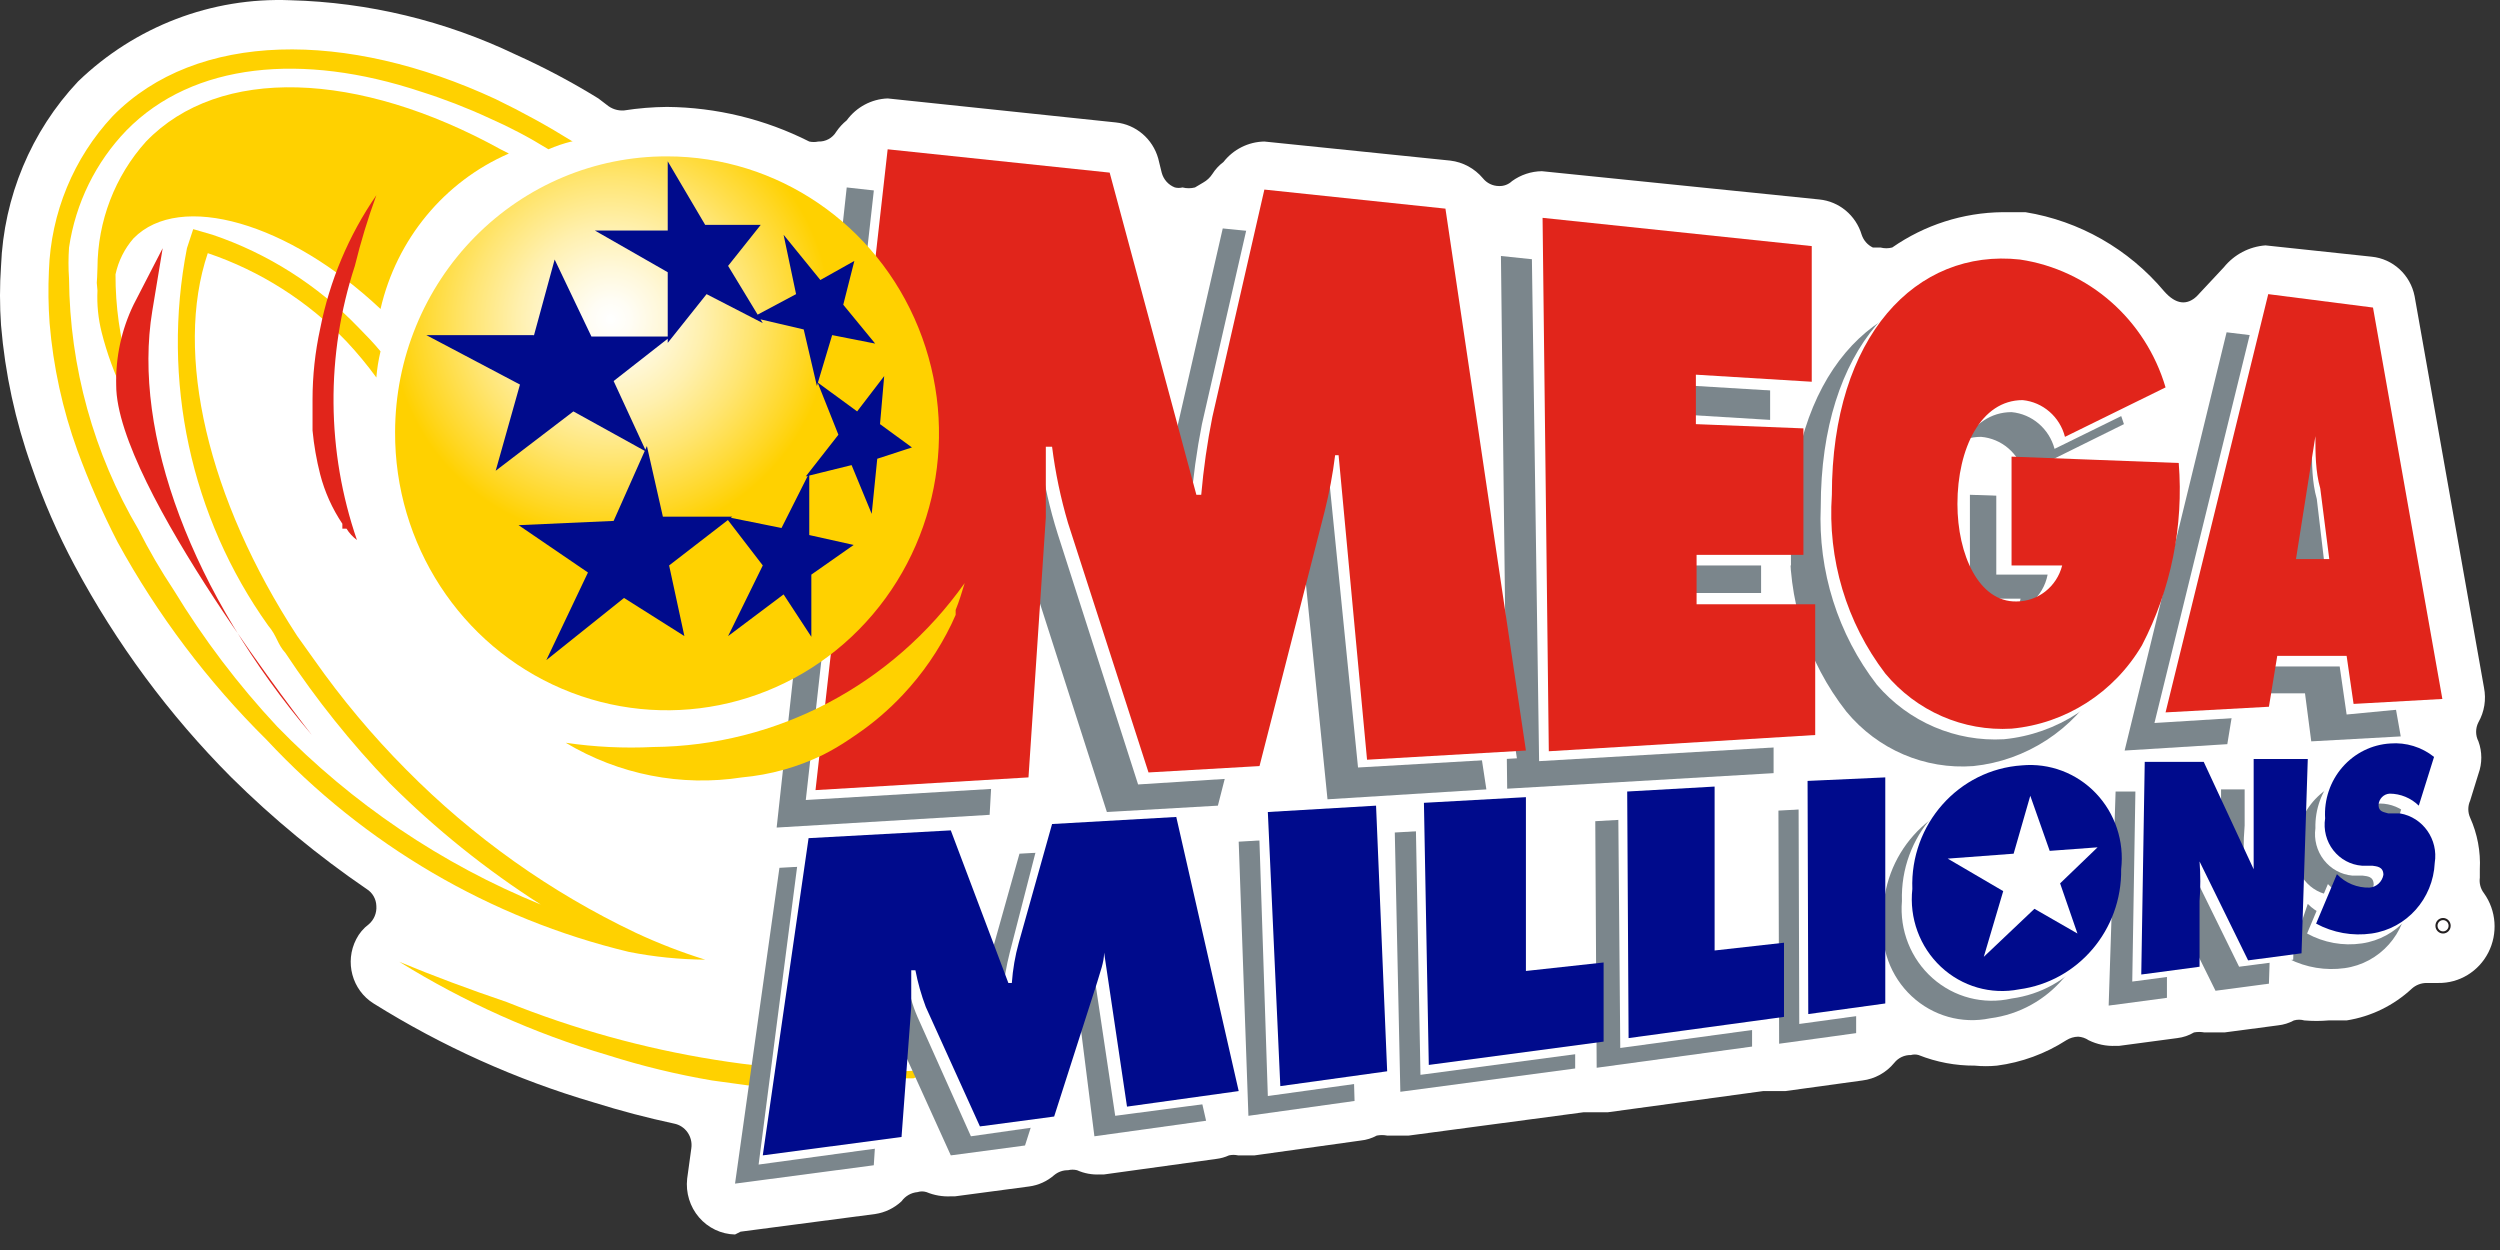 <?xml version="1.0" encoding="UTF-8"?>
<svg width="142px" height="71px" viewBox="0 0 142 71" version="1.1" xmlns="http://www.w3.org/2000/svg" xmlns:xlink="http://www.w3.org/1999/xlink">
    <rect x="0" y="0" width="142" height="71" fill="#333333" stroke="none"/>
    <!-- Generator: Sketch 61.2 (89653) - https://sketch.com -->
    <title>megamillions logo</title>
    <desc>Created with Sketch.</desc>
    <defs>
        <radialGradient cx="38.179%" cy="28.285%" fx="38.179%" fy="28.285%" r="39.02%" gradientTransform="translate(0.382,0.283),scale(1,0.982),translate(-0.382,-0.283)" id="radialGradient-1">
            <stop stop-color="#FFFFFF" offset="0%"></stop>
            <stop stop-color="#FFFDF5" offset="9%"></stop>
            <stop stop-color="#FFF8DA" offset="23%"></stop>
            <stop stop-color="#FFF0AE" offset="42%"></stop>
            <stop stop-color="#FFE571" offset="64%"></stop>
            <stop stop-color="#FFD724" offset="89%"></stop>
            <stop stop-color="#FFD100" offset="100%"></stop>
        </radialGradient>
    </defs>
    <g id="Homepage" stroke="none" stroke-width="1" fill="none" fill-rule="evenodd">
        <g id="Jackpot" transform="translate(-633, -812)" fill-rule="nonzero">
            <g id="winning-numbers" transform="translate(120, 686)">
                <g id="Megamillions" transform="translate(407, 68)">
                    <g id="pattern" transform="translate(1, 0)">
                        <g id="megamillions-logo" transform="translate(105, 58)">
                            <path d="M41.75,70.119 C40.963,70.102 40.221,69.748 39.703,69.145 C39.186,68.542 38.942,67.745 39.031,66.949 L39.267,65.224 C39.363,64.562 38.928,63.941 38.282,63.819 C36.785,63.498 35.248,63.097 33.711,62.615 C29.319,61.321 25.117,59.432 21.219,56.997 C19.997,56.234 19.566,54.637 20.234,53.345 C20.403,53.012 20.646,52.723 20.944,52.502 C21.244,52.246 21.406,51.858 21.377,51.459 C21.366,51.063 21.158,50.701 20.825,50.496 C18.082,48.622 15.51,46.5 13.141,44.156 C9.608,40.61 6.607,36.554 4.236,32.117 C3.273,30.315 2.456,28.436 1.793,26.499 C0.87,23.913 0.287,21.214 0.059,18.473 C-0.02,17.35 -0.02,16.224 0.059,15.102 C0.212,11.184 1.768,7.458 4.433,4.628 C7.678,1.498 12.025,-0.165 16.491,0.013 C20.924,0.129 25.285,1.181 29.298,3.103 C30.911,3.829 32.478,4.66 33.987,5.591 L34.46,5.952 C34.735,6.185 35.088,6.3 35.445,6.273 L35.445,6.273 C36.253,6.147 37.07,6.08 37.888,6.073 C40.692,6.098 43.454,6.77 45.966,8.039 C46.135,8.076 46.31,8.076 46.478,8.039 C46.895,8.056 47.288,7.841 47.503,7.477 C47.668,7.235 47.867,7.018 48.094,6.835 C48.643,6.083 49.499,5.625 50.419,5.591 L63.383,6.955 C64.52,7.074 65.471,7.884 65.787,9.002 L65.984,9.805 C66.086,10.192 66.364,10.506 66.733,10.647 C66.875,10.683 67.024,10.683 67.166,10.647 C67.399,10.707 67.643,10.707 67.875,10.647 L68.348,10.366 C68.555,10.25 68.731,10.085 68.861,9.885 C69.028,9.62 69.242,9.389 69.491,9.203 C70.056,8.48 70.909,8.054 71.816,8.039 L82.377,9.122 C83.096,9.208 83.757,9.566 84.229,10.126 C84.451,10.403 84.784,10.564 85.135,10.567 C85.412,10.58 85.682,10.479 85.884,10.286 C86.38,9.928 86.97,9.732 87.578,9.724 L103.34,11.33 C104.466,11.442 105.415,12.234 105.744,13.336 C105.85,13.653 106.077,13.914 106.375,14.058 L106.808,14.058 C107.028,14.116 107.258,14.116 107.478,14.058 C109.326,12.773 111.506,12.075 113.743,12.052 L115.044,12.052 C118.111,12.55 120.905,14.143 122.925,16.546 C123.595,17.309 124.225,17.349 124.777,16.827 L126.314,15.182 C126.902,14.456 127.756,14.007 128.678,13.938 L134.707,14.58 C135.919,14.698 136.912,15.611 137.15,16.827 L141.091,39.059 C141.225,39.732 141.113,40.431 140.775,41.025 C140.6,41.365 140.6,41.77 140.775,42.109 C140.993,42.704 140.993,43.359 140.775,43.955 L140.303,45.48 C140.166,45.786 140.166,46.137 140.303,46.443 C140.716,47.36 140.905,48.365 140.854,49.372 L140.854,49.854 C140.811,50.169 140.897,50.488 141.091,50.737 C141.793,51.721 141.888,53.024 141.337,54.104 C140.786,55.183 139.684,55.853 138.49,55.833 L137.82,55.833 C137.515,55.835 137.221,55.949 136.993,56.154 C135.96,57.115 134.671,57.743 133.288,57.96 L132.264,57.96 C131.805,58 131.344,58 130.885,57.96 L130.885,57.96 C130.691,57.905 130.487,57.905 130.294,57.96 C130.012,58.113 129.705,58.208 129.387,58.241 L126.353,58.642 L126.077,58.642 L125.486,58.642 L125.21,58.642 C125.015,58.606 124.815,58.606 124.619,58.642 C124.329,58.814 124.007,58.924 123.674,58.963 L120.363,59.405 L120.166,59.405 C119.636,59.43 119.108,59.319 118.63,59.084 C118.454,58.964 118.25,58.895 118.039,58.883 C117.802,58.888 117.571,58.958 117.369,59.084 C116.174,59.852 114.829,60.345 113.428,60.528 C113.009,60.569 112.587,60.569 112.167,60.528 C111.075,60.534 109.993,60.33 108.975,59.926 C108.834,59.885 108.684,59.885 108.542,59.926 C108.177,59.917 107.827,60.08 107.596,60.368 C107.139,60.925 106.491,61.284 105.783,61.371 L101.409,61.973 L100.582,61.973 L100.149,61.973 L91.322,63.177 L90.415,63.177 L89.943,63.177 L80.012,64.501 L79.658,64.501 L79.067,64.501 L78.791,64.501 C78.596,64.463 78.395,64.463 78.2,64.501 C77.918,64.654 77.611,64.75 77.293,64.782 L71.264,65.625 L70.319,65.625 C70.15,65.588 69.975,65.588 69.806,65.625 C69.581,65.728 69.342,65.796 69.097,65.825 L62.713,66.708 L62.477,66.708 C62.031,66.733 61.585,66.651 61.177,66.468 C61.008,66.427 60.833,66.427 60.664,66.468 C60.377,66.464 60.098,66.563 59.876,66.748 C59.475,67.098 58.982,67.321 58.458,67.391 L54.241,67.952 L54.005,67.952 C53.533,67.976 53.063,67.893 52.626,67.712 C52.459,67.659 52.28,67.659 52.113,67.712 C51.752,67.744 51.421,67.935 51.207,68.233 C50.791,68.622 50.269,68.874 49.71,68.956 L42.065,69.959 L41.75,70.119 Z" id="Path" fill="#FFFFFF"></path>
                            <path d="M28.785,56.917 C26.657,56.194 24.608,55.432 22.677,54.629 C26.371,56.919 30.346,58.7 34.499,59.926 C36.448,60.546 38.436,61.029 40.449,61.371 L42.498,61.652 L43.326,61.652 C44.638,61.738 45.954,61.738 47.266,61.652 C48.591,61.687 49.915,61.553 51.207,61.251 L51.601,61.251 L51.877,61.251 C52.207,61.123 52.524,60.961 52.823,60.769 C44.629,61.302 36.422,59.986 28.785,56.917 L28.785,56.917 Z" id="Path" fill="#FFD100"></path>
                            <path d="M48.094,10.647 L60.743,12.052 L60.743,12.052 L65.59,30.311 L65.866,30.311 C65.995,28.829 66.206,27.355 66.496,25.897 L66.496,25.897 L69.452,12.975 L69.452,12.975 L79.737,14.018 L79.737,14.018 L84.426,44.838 L84.426,44.838 L75.402,45.4 L75.402,45.4 L73.668,28.104 L73.471,28.104 C73.335,29.171 73.138,30.23 72.88,31.274 L72.88,31.274 L69.176,45.761 L69.176,45.761 L62.871,46.122 L62.871,46.122 L58.3,31.876 L58.3,31.876 C57.879,30.462 57.589,29.011 57.433,27.542 L57.039,27.542 C57.039,28.906 57.039,30.351 57.039,31.555 L57.039,31.555 L56.211,46.282 L56.211,46.282 L44.114,47.005 L44.114,47.005 L48.094,10.647 Z" id="Path" fill="#7B868C"></path>
                            <polygon id="Path" fill="#7B868C" points="85.253 14.54 100.543 16.145 100.543 16.145 100.543 23.85 100.543 23.85 93.962 23.449 93.962 23.449 93.962 26.218 93.962 26.218 100.03 26.458 100.03 26.458 100.03 33.682 94.001 33.682 94.001 36.491 94.001 36.491 100.74 36.491 100.74 36.491 100.74 43.915 100.74 43.915 85.608 44.798 85.608 44.798"></polygon>
                            <path d="M121.427,28.425 C121.684,32.024 120.947,35.624 119.3,38.818 L119.3,38.818 C117.764,41.46 115.088,43.203 112.088,43.513 L112.088,43.513 C109.337,43.723 106.654,42.573 104.877,40.423 L104.877,40.423 C102.641,37.576 101.506,33.993 101.685,30.351 L101.685,30.351 C101.685,21.322 106.493,16.346 112.364,16.948 L112.364,16.948 C116.24,17.515 119.455,20.29 120.639,24.091 L120.639,24.091 L114.965,26.9 L114.965,26.9 C114.668,25.747 113.688,24.91 112.522,24.813 L112.522,24.813 C110.197,24.813 108.818,27.542 108.818,30.712 L108.818,30.712 C108.818,33.601 110.039,36.29 112.167,36.25 L112.167,36.25 C113.445,36.217 114.528,35.281 114.768,34.003 L111.891,34.003 L111.891,28.104 L111.891,28.104 L121.427,28.425 Z" id="Path" fill="#7B868C"></path>
                            <path d="M128.048,33.922 L129.19,26.9 L129.19,26.9 C129.19,27.863 129.19,28.866 129.466,29.869 L129.466,29.869 L129.978,33.882 L128.048,33.882 L128.048,33.922 Z M126.984,39.38 L130.924,39.38 L130.924,39.38 L131.279,42.109 L131.279,42.109 L136.362,41.828 L136.362,41.828 L132.422,19.596 L132.422,19.596 L126.471,18.874 L126.471,18.874 L120.679,42.631 L120.679,42.631 L126.511,42.269 L126.511,42.269 L126.984,39.38 Z" id="Shape" fill="#7B868C"></path>
                            <polygon id="Path" fill="#7B868C" points="70.358 47.807 76.505 47.446 76.505 47.446 76.939 62.535 76.939 62.535 70.91 63.378 70.91 63.378"></polygon>
                            <polygon id="Path" fill="#7B868C" points="79.224 47.286 84.859 46.965 84.859 46.965 85.056 56.836 85.056 56.836 89.47 56.194 89.47 56.194 89.47 60.689 89.47 60.689 79.539 62.013 79.539 62.013"></polygon>
                            <polygon id="Path" fill="#7B868C" points="90.612 46.644 95.577 46.363 95.577 46.363 95.577 55.673 95.577 55.673 99.518 55.231 99.518 55.231 99.518 59.445 99.518 59.445 90.691 60.649 90.691 60.649"></polygon>
                            <polygon id="Path" fill="#7B868C" points="101.015 46.042 105.429 45.801 105.429 45.801 105.429 58.682 105.429 58.682 101.055 59.284 101.055 59.284"></polygon>
                            <path d="M113.152,49.252 C114.374,49.252 115.123,50.175 115.083,51.459 L115.083,51.459 C115.178,52.711 114.296,53.821 113.073,53.987 L113.073,53.987 C111.891,53.987 111.064,53.265 111.103,51.86 L111.103,51.86 C110.987,50.571 111.892,49.419 113.152,49.252 Z M113.152,45.239 C109.599,45.495 106.872,48.555 106.966,52.181 L106.966,52.181 C106.781,53.829 107.383,55.466 108.584,56.586 C109.784,57.706 111.439,58.172 113.034,57.84 L113.034,57.84 C116.394,57.409 118.893,54.466 118.827,51.018 L118.827,51.018 C118.984,49.442 118.445,47.876 117.357,46.744 C116.268,45.612 114.742,45.032 113.192,45.159 L113.152,45.239 Z" id="Shape" fill="#7B868C"></path>
                            <path d="M120.166,44.958 L123.516,44.958 L123.516,44.958 L126.353,51.098 L126.353,51.098 C126.353,50.175 126.156,49.212 126.156,48.249 L126.156,48.249 L126.156,44.838 L126.156,44.838 L129.23,44.838 L129.23,44.838 L128.875,55.873 L128.875,55.873 L125.841,56.275 L125.841,56.275 L123.082,50.697 L123.082,50.697 C123.141,51.458 123.141,52.223 123.082,52.984 L123.082,52.984 L123.082,56.676 L123.082,56.676 L119.772,57.117 L119.772,57.117 L120.166,44.958 Z" id="Path" fill="#7B868C"></path>
                            <path d="M131.082,51.339 L131.082,51.339 L131.082,51.339 C131.567,51.846 132.239,52.122 132.934,52.101 L132.934,52.101 C133.327,52.071 133.651,51.774 133.722,51.379 L133.722,51.379 C133.722,50.897 133.328,50.897 133.091,50.857 L133.091,50.857 L132.5,50.857 L132.5,50.857 C131.87,50.808 131.288,50.496 130.893,49.994 C130.497,49.492 130.323,48.846 130.412,48.209 L130.412,48.209 C130.389,46.023 132.089,44.221 134.234,44.156 L134.234,44.156 C135.126,44.085 136.012,44.357 136.717,44.918 L136.717,44.918 L135.85,47.687 L135.85,47.687 C135.41,47.247 134.81,47.014 134.195,47.045 L134.195,47.045 C134.031,47.034 133.871,47.092 133.751,47.206 C133.632,47.32 133.564,47.48 133.564,47.647 L133.564,47.647 C133.564,48.048 133.88,48.088 134.116,48.128 L134.116,48.128 L134.786,48.128 L134.786,48.128 C136.095,48.373 136.971,49.64 136.756,50.978 L136.756,50.978 C136.678,53.025 135.165,54.719 133.17,54.991 L133.17,54.991 C132.092,55.139 130.994,54.958 130.018,54.469 L130.018,54.469 L131.082,51.339 Z" id="Path" fill="#7B868C"></path>
                            <path d="M44.272,49.292 L52.153,48.851 L52.153,48.851 L55.423,57.519 L55.62,57.519 C55.675,56.745 55.807,55.978 56.014,55.231 L56.014,55.231 L57.906,48.49 L57.906,48.49 L64.959,48.088 L64.959,48.088 L68.506,63.658 L68.506,63.658 L62.162,64.541 L62.162,64.541 L61.058,55.793 L61.058,55.793 C61.058,56.315 60.822,56.917 60.664,57.438 L60.664,57.438 L58.221,65.063 L58.221,65.063 L54.005,65.625 L54.005,65.625 L50.931,58.843 L50.931,58.843 C50.675,58.166 50.477,57.468 50.34,56.756 L50.104,56.756 C50.104,57.438 50.104,58.161 50.104,58.843 L50.104,58.843 L49.631,66.187 L49.631,66.187 L41.75,67.23 L41.75,67.23 L44.272,49.292 Z" id="Path" fill="#7B868C"></path>
                            <path d="M49.828,9.082 L62.516,10.407 L62.516,10.407 L67.363,28.666 L67.639,28.666 C67.763,27.13 67.973,25.602 68.27,24.091 L68.27,24.091 L71.225,11.169 L71.225,11.169 L81.51,12.253 L81.51,12.253 L86.16,43.072 L86.16,43.072 L77.136,43.594 L77.136,43.594 L75.402,26.298 L75.402,26.298 C75.266,27.379 75.068,28.451 74.811,29.508 L74.811,29.508 L70.91,44.156 L70.91,44.156 L64.644,44.557 L64.644,44.557 L60.073,30.311 L60.073,30.311 C59.628,28.896 59.298,27.447 59.088,25.977 L58.694,25.977 C58.694,27.381 58.694,28.786 58.694,29.99 L58.694,29.99 L57.867,44.717 L57.867,44.717 L45.769,45.44 L45.769,45.44 L49.828,9.082 Z" id="Path" fill="#FFFFFF"></path>
                            <polygon id="Path" fill="#FFFFFF" points="86.987 12.975 102.316 14.58 102.316 14.58 102.316 22.285 102.316 22.285 95.696 21.884 95.696 21.884 95.696 24.653 95.696 24.653 101.725 24.933 101.725 24.933 101.725 32.117 95.775 32.117 95.775 34.926 95.775 34.926 102.552 34.926 102.552 34.926 102.552 42.35 102.552 42.35 87.421 43.233 87.421 43.233"></polygon>
                            <path d="M123.161,26.9 C123.427,30.482 122.703,34.068 121.073,37.253 L121.073,37.253 C119.548,39.931 116.848,41.694 113.822,41.989 L113.822,41.989 C111.079,42.146 108.418,41.006 106.611,38.899 L106.611,38.899 C104.391,36.026 103.259,32.437 103.419,28.786 L103.419,28.786 C103.419,19.757 108.227,14.781 114.137,15.423 L114.137,15.423 C118.043,16.01 121.266,18.839 122.413,22.686 L122.413,22.686 L116.699,25.495 L116.699,25.495 C116.391,24.349 115.418,23.517 114.256,23.409 L114.256,23.409 C111.891,23.409 110.552,26.137 110.315,29.348 L110.315,29.348 C110.315,32.237 111.576,34.886 113.704,34.845 L113.704,34.845 C114.975,34.831 116.062,33.909 116.305,32.638 L113.389,32.638 L113.389,26.539 L113.389,26.539 L123.161,26.9 Z" id="Path" fill="#FFFFFF"></path>
                            <path d="M130.018,32.357 L131.121,25.375 L131.318,25.375 C131.318,26.338 131.318,27.381 131.594,28.344 L131.594,28.344 L132.067,32.357 L130.018,32.357 Z M128.954,37.855 L132.894,37.855 L132.894,37.855 L133.288,40.584 L133.288,40.584 L137.899,40.143 L137.899,40.143 L133.958,17.911 L133.958,17.911 L128.205,17.309 L128.205,17.309 L122.373,41.066 L122.373,41.066 L128.205,40.704 L128.205,40.704 L128.954,37.855 Z" id="Shape" fill="#FFFFFF"></path>
                            <path d="M50.419,8.48 L63.029,9.805 L63.029,9.805 L67.954,28.104 L68.23,28.104 C68.36,26.622 68.57,25.148 68.861,23.689 L68.861,23.689 L71.816,10.768 L71.816,10.768 L82.101,11.851 L82.101,11.851 L86.672,42.631 L86.672,42.631 L77.648,43.152 L77.648,43.152 L76.032,25.856 L75.835,25.856 C75.703,26.925 75.505,27.983 75.244,29.027 L75.244,29.027 L71.54,43.513 L71.54,43.513 L65.235,43.875 L65.235,43.875 L60.664,29.709 L60.664,29.709 C60.246,28.292 59.942,26.842 59.758,25.375 L59.403,25.375 C59.403,26.739 59.403,28.184 59.403,29.388 L59.403,29.388 L58.418,44.156 L58.418,44.156 L46.321,44.878 L46.321,44.878 L50.419,8.48 Z" id="Path" fill="#E1251B"></path>
                            <polygon id="Path" fill="#E1251B" points="87.618 12.373 102.907 13.978 102.907 13.978 102.907 21.683 102.907 21.683 96.326 21.282 96.326 21.282 96.326 24.091 96.326 24.091 102.434 24.332 102.434 24.332 102.434 31.515 96.366 31.515 96.366 34.324 96.366 34.324 103.104 34.324 103.104 34.324 103.104 41.748 103.104 41.748 87.972 42.671 87.972 42.671"></polygon>
                            <path d="M123.752,26.298 C124.037,29.881 123.313,33.473 121.664,36.651 L121.664,36.651 C120.078,39.344 117.326,41.103 114.256,41.387 L114.256,41.387 C111.514,41.553 108.856,40.393 107.084,38.256 L107.084,38.256 C104.879,35.368 103.798,31.753 104.05,28.104 L104.05,28.104 C104.05,19.075 108.857,14.098 114.729,14.741 L114.729,14.741 C118.638,15.319 121.865,18.151 123.004,22.004 L123.004,22.004 L117.29,24.813 L117.29,24.813 C116.998,23.673 116.038,22.84 114.886,22.726 L114.886,22.726 C112.522,22.726 111.182,25.455 111.182,28.625 L111.182,28.625 C111.182,31.515 112.404,34.203 114.531,34.163 L114.531,34.163 C115.756,34.166 116.826,33.324 117.132,32.117 L114.256,32.117 L114.256,25.937 L114.256,25.937 L123.752,26.298 Z" id="Path" fill="#E1251B"></path>
                            <path d="M130.412,31.755 L131.515,24.773 L131.515,24.773 C131.515,25.736 131.515,26.779 131.791,27.743 L131.791,27.743 L132.303,31.755 L130.412,31.755 Z M129.348,37.253 L133.288,37.253 L133.288,37.253 L133.683,39.982 L133.683,39.982 L138.726,39.701 L138.726,39.701 L134.786,17.469 L134.786,17.469 L128.836,16.707 L128.836,16.707 L123.004,40.464 L123.004,40.464 L128.875,40.143 L128.875,40.143 L129.348,37.253 Z" id="Shape" fill="#E1251B"></path>
                            <path d="M22.441,24.532 C22.409,30.902 26.152,36.662 31.922,39.123 C37.691,41.583 44.348,40.257 48.782,35.764 C53.217,31.272 54.553,24.499 52.166,18.611 C49.78,12.723 44.143,8.882 37.888,8.882 C33.802,8.871 29.879,10.514 26.982,13.449 C24.085,16.384 22.451,20.371 22.441,24.532 L22.441,24.532 Z" id="Path" fill="url(#radialGradient-1)"></path>
                            <path d="M2.778,15.383 C2.888,12.1 4.178,8.972 6.403,6.594 C11.171,1.739 19.683,1.698 28.155,5.631 C29.653,6.355 31.114,7.158 32.529,8.039 L32.765,8.039 L32.45,8.039 C32.005,8.15 31.571,8.297 31.15,8.48 C30.075,7.813 28.956,7.223 27.8,6.715 C26.52,6.122 25.204,5.613 23.86,5.19 C17.2,2.983 10.974,3.544 7.191,7.397 C5.437,9.209 4.292,11.542 3.921,14.058 C3.88,14.646 3.88,15.236 3.921,15.824 C3.96,20.846 5.321,25.765 7.861,30.07 C8.463,31.26 9.134,32.412 9.871,33.521 C11.562,36.301 13.529,38.897 15.742,41.266 L15.742,41.266 C20,45.647 25.097,49.089 30.716,51.379 C27.616,49.401 24.736,47.086 22.126,44.477 C19.939,42.204 17.96,39.732 16.215,37.093 C15.742,36.571 15.742,36.13 15.23,35.528 C10.826,29.352 9.155,21.584 10.619,14.098 L10.974,13.015 L12.077,13.336 C15.206,14.396 18.042,16.198 20.353,18.593 C20.786,19.034 21.219,19.476 21.614,19.957 C21.497,20.445 21.417,20.942 21.377,21.442 C20.854,20.725 20.288,20.042 19.683,19.396 C17.486,17.107 14.784,15.388 11.802,14.379 C9.871,20.078 11.802,28.344 16.885,36.13 L17.831,37.454 C19.399,39.689 21.152,41.783 23.072,43.714 C26.861,47.548 31.274,50.684 36.115,52.984 C37.393,53.581 38.71,54.091 40.055,54.509 C38.6,54.498 37.149,54.35 35.721,54.068 C27.86,52.179 20.711,47.995 15.151,42.029 C11.806,38.722 8.952,34.937 6.679,30.792 C5.81,29.104 5.047,27.362 4.393,25.576 C3.553,23.25 3.023,20.821 2.817,18.352 C2.745,17.364 2.732,16.372 2.778,15.383 L2.778,15.383 Z" id="Path" fill="#FFD100"></path>
                            <path d="M5.536,15.222 C5.544,12.561 6.528,10 8.295,8.039 C12.471,3.705 20.353,4.026 28.431,8.48 L28.904,8.721 C25.232,10.314 22.524,13.592 21.614,17.55 C16.412,12.654 10.225,10.848 7.585,13.537 C7.077,14.118 6.724,14.823 6.561,15.583 C6.555,17.39 6.807,19.188 7.309,20.921 C7.734,22.477 8.288,23.994 8.964,25.455 C7.465,23.51 6.379,21.269 5.773,18.874 C5.579,18.101 5.499,17.303 5.536,16.506 C5.536,16.506 5.497,16.065 5.497,16.065 C5.497,16.065 5.536,15.503 5.536,15.222 Z" id="Path" fill="#FFD100"></path>
                            <path d="M7.585,17.309 L9.24,14.098 L8.649,17.67 C7.506,24.612 10.895,33.722 17.712,41.748 C17.712,41.748 6.6,27.622 6.6,21.884 C6.56,20.3 6.898,18.73 7.585,17.309 Z" id="Path" fill="#E1251B"></path>
                            <path d="M37.1,42.43 C35.441,42.512 33.778,42.431 32.135,42.189 C35.15,43.997 38.685,44.692 42.144,44.156 C43.744,44.012 45.305,43.577 46.754,42.871 C47.271,42.61 47.771,42.315 48.252,41.989 L48.606,41.748 L48.606,41.748 C49.58,41.089 50.479,40.322 51.286,39.46 C52.401,38.274 53.332,36.921 54.044,35.447 L54.281,34.926 L54.281,34.926 L54.281,34.645 C54.478,34.163 54.635,33.642 54.793,33.12 C50.684,38.911 44.115,42.367 37.1,42.43 L37.1,42.43 Z" id="Path" fill="#FFD100"></path>
                            <path d="M20.156,15.102 C20.489,13.742 20.897,12.402 21.377,11.089 C19.809,13.364 18.722,15.947 18.185,18.673 C17.898,19.991 17.753,21.337 17.752,22.686 C17.752,23.168 17.752,23.609 17.752,24.01 L17.752,24.452 C17.832,25.292 17.977,26.123 18.185,26.94 C18.445,27.943 18.871,28.893 19.446,29.749 L19.446,30.03 L19.683,30.03 L19.683,30.03 C19.837,30.281 20.038,30.499 20.274,30.672 C18.542,25.638 18.5,20.162 20.156,15.102 L20.156,15.102 Z" id="Path" fill="#E1251B"></path>
                            <polygon id="Path" fill="#FFFFFF" points="71.501 46.684 77.648 46.323 77.648 46.323 78.081 61.411 78.081 61.411 72.013 62.254 72.013 62.254"></polygon>
                            <polygon id="Path" fill="#FFFFFF" points="80.406 46.162 86.041 45.841 86.041 45.841 86.041 55.713 86.041 55.713 90.612 55.231 90.612 55.231 90.612 59.726 90.612 59.726 80.682 61.05 80.682 61.05"></polygon>
                            <polygon id="Path" fill="#FFFFFF" points="91.913 45.52 96.917 45.239 96.917 45.239 96.917 54.509 96.917 54.509 100.858 54.068 100.858 54.068 100.858 58.321 100.858 58.321 92.031 59.525 92.031 59.525"></polygon>
                            <polygon id="Path" fill="#FFFFFF" points="102.158 44.918 106.572 44.677 106.572 44.677 106.572 57.559 106.572 57.559 102.198 58.161 102.198 58.161"></polygon>
                            <path d="M114.256,48.168 C115.477,48.168 116.226,49.091 116.226,50.416 L116.226,50.416 C116.282,51.655 115.419,52.742 114.216,52.944 L114.216,52.944 C113.034,52.944 112.167,52.222 112.207,50.777 L112.207,50.777 C112.11,49.494 113.006,48.355 114.256,48.168 Z M114.256,44.156 C110.664,44.412 107.915,47.514 108.03,51.178 L108.03,51.178 C107.889,52.835 108.533,54.461 109.764,55.555 C110.994,56.649 112.662,57.08 114.256,56.716 L114.256,56.716 C117.607,56.268 120.097,53.335 120.048,49.894 L120.048,49.894 C120.19,48.303 119.619,46.733 118.495,45.619 C117.371,44.505 115.813,43.968 114.256,44.156 L114.256,44.156 Z" id="Shape" fill="#FFFFFF"></path>
                            <path d="M121.309,43.834 L124.659,43.634 L124.659,43.634 L127.496,49.734 L127.496,49.734 C127.416,48.786 127.416,47.832 127.496,46.884 L127.496,46.884 L127.496,43.473 L127.496,43.473 L130.569,43.473 L130.569,43.473 L130.254,54.509 L130.254,54.509 L127.181,54.91 L127.181,54.91 L124.422,49.292 L124.422,49.292 C124.499,50.053 124.499,50.819 124.422,51.579 L124.422,51.579 L124.422,55.312 L124.422,55.312 L121.112,55.753 L121.112,55.753 L121.309,43.834 Z" id="Path" fill="#FFFFFF"></path>
                            <path d="M132.225,50.215 L132.225,50.215 L132.225,50.215 C132.692,50.724 133.353,51.003 134.037,50.978 L134.037,50.978 C134.437,50.962 134.768,50.658 134.825,50.255 L134.825,50.255 C134.825,49.774 134.471,49.774 134.195,49.734 L134.195,49.734 L133.604,49.734 L133.604,49.734 C132.97,49.674 132.389,49.353 131.994,48.845 C131.599,48.337 131.426,47.686 131.515,47.045 L131.515,47.045 C131.462,44.849 133.074,42.98 135.219,42.751 L135.219,42.751 C136.117,42.688 137.004,42.975 137.702,43.554 L137.702,43.554 L136.835,46.323 L136.835,46.323 C136.39,45.887 135.797,45.643 135.18,45.64 L135.18,45.64 C134.84,45.66 134.569,45.936 134.549,46.282 L134.549,46.282 C134.549,46.684 134.904,46.684 135.101,46.764 L135.101,46.764 L135.771,46.764 L135.771,46.764 C136.402,46.862 136.968,47.216 137.339,47.745 C137.71,48.274 137.855,48.933 137.741,49.573 L137.741,49.573 C137.648,51.614 136.142,53.299 134.155,53.586 L134.155,53.586 C133.085,53.743 131.994,53.546 131.042,53.024 L131.042,53.024 L132.225,50.215 Z" id="Path" fill="#FFFFFF"></path>
                            <path d="M45.414,48.168 L53.493,47.687 L53.493,47.687 L56.763,56.395 L56.96,56.395 C57.031,55.623 57.162,54.858 57.354,54.108 L57.354,54.108 L59.088,47.366 L59.088,47.366 L66.142,46.965 L66.142,46.965 L69.728,62.535 L69.728,62.535 L63.344,63.378 L63.344,63.378 L62.043,54.669 L62.043,54.669 C61.95,55.24 61.818,55.803 61.649,56.355 L61.649,56.355 L59.088,63.98 L59.088,63.98 L55.148,64.541 L55.148,64.541 L52.113,57.759 L52.113,57.759 C51.824,57.094 51.626,56.392 51.522,55.673 L51.207,55.673 C51.207,56.355 51.207,57.037 51.207,57.759 L51.207,57.759 L50.734,65.103 L50.734,65.103 L43.089,66.147 L43.089,66.147 L45.414,48.168 Z" id="Path" fill="#FFFFFF"></path>
                            <polygon id="Path" fill="#000B8C" points="72.013 46.122 78.16 45.761 78.16 45.761 78.791 60.849 78.791 60.849 72.722 61.692 72.722 61.692"></polygon>
                            <polygon id="Path" fill="#000B8C" points="80.879 45.6 86.672 45.279 86.672 45.279 86.672 55.151 86.672 55.151 91.085 54.669 91.085 54.669 91.085 59.164 91.085 59.164 81.155 60.488 81.155 60.488"></polygon>
                            <polygon id="Path" fill="#000B8C" points="92.425 44.958 97.39 44.677 97.39 44.677 97.39 53.987 97.39 53.987 101.331 53.546 101.331 53.546 101.331 57.759 101.331 57.759 92.504 58.963 92.504 58.963"></polygon>
                            <polygon id="Path" fill="#000B8C" points="102.67 44.356 107.084 44.156 107.084 44.156 107.084 56.997 107.084 56.997 102.71 57.599 102.71 57.599"></polygon>
                            <path d="M121.821,43.273 L125.171,43.273 L125.171,43.273 L128.008,49.372 L128.008,49.372 C128.008,48.449 128.008,47.486 128.008,46.523 L128.008,46.523 L128.008,43.112 L128.008,43.112 L131.082,43.112 L131.082,43.112 L130.727,54.148 L130.727,54.148 L127.693,54.549 L127.693,54.549 L124.935,48.931 L124.935,48.931 C124.992,49.679 124.992,50.43 124.935,51.178 L124.935,51.178 L124.935,54.91 L124.935,54.91 L121.624,55.352 L121.624,55.352 L121.821,43.273 Z" id="Path" fill="#000B8C"></path>
                            <path d="M132.737,49.653 L132.737,49.653 L132.737,49.653 C133.222,50.16 133.894,50.437 134.589,50.416 L134.589,50.416 C134.982,50.386 135.306,50.089 135.377,49.693 L135.377,49.693 C135.377,49.212 134.983,49.212 134.746,49.172 L134.746,49.172 L134.155,49.172 L134.155,49.172 C133.517,49.124 132.928,48.806 132.531,48.295 C132.134,47.784 131.966,47.126 132.067,46.483 L132.067,46.483 C132.002,45.418 132.357,44.371 133.052,43.573 C133.747,42.775 134.725,42.291 135.771,42.229 L135.771,42.229 C136.663,42.159 137.548,42.431 138.254,42.992 L138.254,42.992 L137.387,45.761 L137.387,45.761 C136.941,45.325 136.349,45.081 135.732,45.079 L135.732,45.079 C135.392,45.098 135.121,45.375 135.101,45.721 L135.101,45.721 C135.101,46.122 135.416,46.122 135.653,46.202 L135.653,46.202 L136.323,46.202 L136.323,46.202 C137.626,46.427 138.507,47.682 138.293,49.011 L138.293,49.011 C138.199,51.052 136.694,52.737 134.707,53.024 L134.707,53.024 C133.624,53.179 132.521,52.982 131.555,52.462 L131.555,52.462 L132.737,49.653 Z" id="Path" fill="#000B8C"></path>
                            <path d="M45.927,47.607 L54.005,47.165 L54.005,47.165 L57.275,55.833 L57.472,55.833 C57.527,55.059 57.659,54.293 57.867,53.546 L57.867,53.546 L59.758,46.804 L59.758,46.804 L66.812,46.403 L66.812,46.403 L70.358,61.973 L70.358,61.973 L64.014,62.856 L64.014,62.856 L62.713,54.108 L62.713,54.108 C62.713,54.669 62.477,55.231 62.319,55.793 L62.319,55.793 L59.876,63.418 L59.876,63.418 L55.66,63.98 L55.66,63.98 L52.586,57.198 L52.586,57.198 C52.33,56.521 52.132,55.823 51.995,55.111 L51.759,55.111 C51.759,55.793 51.759,56.515 51.759,57.198 L51.759,57.198 L51.207,64.581 L51.207,64.581 L43.326,65.625 L43.326,65.625 L45.927,47.607 Z" id="Path" fill="#000B8C"></path>
                            <path d="M114.847,43.473 C111.246,43.71 108.485,46.824 108.621,50.496 L108.621,50.496 C108.44,52.145 109.041,53.784 110.239,54.909 C111.437,56.034 113.089,56.511 114.689,56.194 L114.689,56.194 C118.04,55.747 120.53,52.814 120.482,49.372 L120.482,49.372 C120.666,47.786 120.138,46.2 119.045,45.055 C117.951,43.91 116.409,43.329 114.847,43.473 L114.847,43.473 Z" id="Path" fill="#000B8C"></path>
                            <polygon id="Path" fill="#FFFFFF" points="114.374 48.49 115.32 45.199 115.32 45.199 116.423 48.329 116.423 48.329 119.142 48.128 119.142 48.128 117.014 50.175 117.014 50.175 117.999 53.024 117.999 53.024 115.556 51.62 115.556 51.62 112.679 54.348 112.679 54.348 113.783 50.616 113.783 50.616 110.63 48.77 110.63 48.77"></polygon>
                            <path d="M47.897,17.309 L49.71,19.516 L49.71,19.516 L47.266,19.034 L47.266,19.034 L46.4,21.924 L46.4,21.924 L45.651,18.713 L45.651,18.713 L42.735,18.031 L42.735,18.031 L45.217,16.707 L45.217,16.707 L44.508,13.336 L44.508,13.336 L46.597,15.904 L46.597,15.904 L48.527,14.821 L48.527,14.821 L47.897,17.309 Z M49.828,26.057 L49.513,29.187 L49.513,29.187 L48.37,26.418 L48.37,26.418 L45.769,27.06 L45.769,27.06 L47.621,24.693 L47.621,24.693 L46.439,21.723 L46.439,21.723 L48.685,23.368 L48.685,23.368 L50.222,21.362 L50.222,21.362 L49.985,24.091 L49.985,24.091 L51.798,25.415 L51.798,25.415 L49.828,26.057 Z M44.508,33.762 L41.356,36.13 L41.356,36.13 L43.326,32.117 L43.326,32.117 L41.198,29.348 L41.198,29.348 L44.39,29.99 L44.39,29.99 L45.966,26.86 L45.966,26.86 L45.966,30.391 L45.966,30.391 L48.488,30.953 L48.488,30.953 L46.084,32.638 L46.084,32.638 L46.084,36.17 L46.084,36.17 L44.508,33.762 Z M33.396,32.518 L29.455,29.829 L29.455,29.829 L34.854,29.588 L34.854,29.588 L36.745,25.335 L36.745,25.335 L37.652,29.348 L37.652,29.348 L41.592,29.348 L41.592,29.348 L38.006,32.117 L38.006,32.117 L38.873,36.13 L38.873,36.13 L35.445,33.963 L35.445,33.963 L31.031,37.494 L31.031,37.494 L33.396,32.518 Z M30.322,19.075 L31.504,14.741 L31.504,14.741 L33.593,19.115 L38.085,19.115 L34.854,21.643 L34.854,21.643 L36.706,25.656 L36.706,25.656 L32.568,23.368 L32.568,23.368 L28.155,26.739 L28.155,26.739 L29.534,21.843 L29.534,21.843 L24.214,19.034 L30.322,19.034 L30.322,19.075 Z M40.055,12.774 L43.208,12.774 L43.208,12.774 L41.356,15.102 L41.356,15.102 L43.326,18.352 L43.326,18.352 L40.134,16.707 L40.134,16.707 L37.927,19.476 L37.927,19.476 L37.927,15.463 L37.927,15.463 L33.79,13.095 L33.79,13.095 L37.927,13.095 L37.927,13.095 L37.927,9.163 L37.927,9.163 L40.055,12.774 Z" id="Shape" fill="#000B8C"></path>
                            <path d="M138.451,52.583 C138.451,52.697 138.511,52.803 138.608,52.861 C138.706,52.918 138.826,52.918 138.923,52.861 C139.021,52.803 139.081,52.697 139.081,52.583 C139.081,52.468 139.021,52.362 138.923,52.305 C138.826,52.247 138.706,52.247 138.608,52.305 C138.511,52.362 138.451,52.468 138.451,52.583 L138.451,52.583 Z M139.199,52.583 C139.199,52.827 139.005,53.024 138.766,53.024 C138.526,53.024 138.332,52.827 138.332,52.583 C138.332,52.339 138.526,52.141 138.766,52.141 C139.005,52.141 139.199,52.339 139.199,52.583 L139.199,52.583 Z" id="Shape" fill="#231F20"></path>
                        </g>
                    </g>
                </g>
            </g>
        </g>
    </g>
</svg>